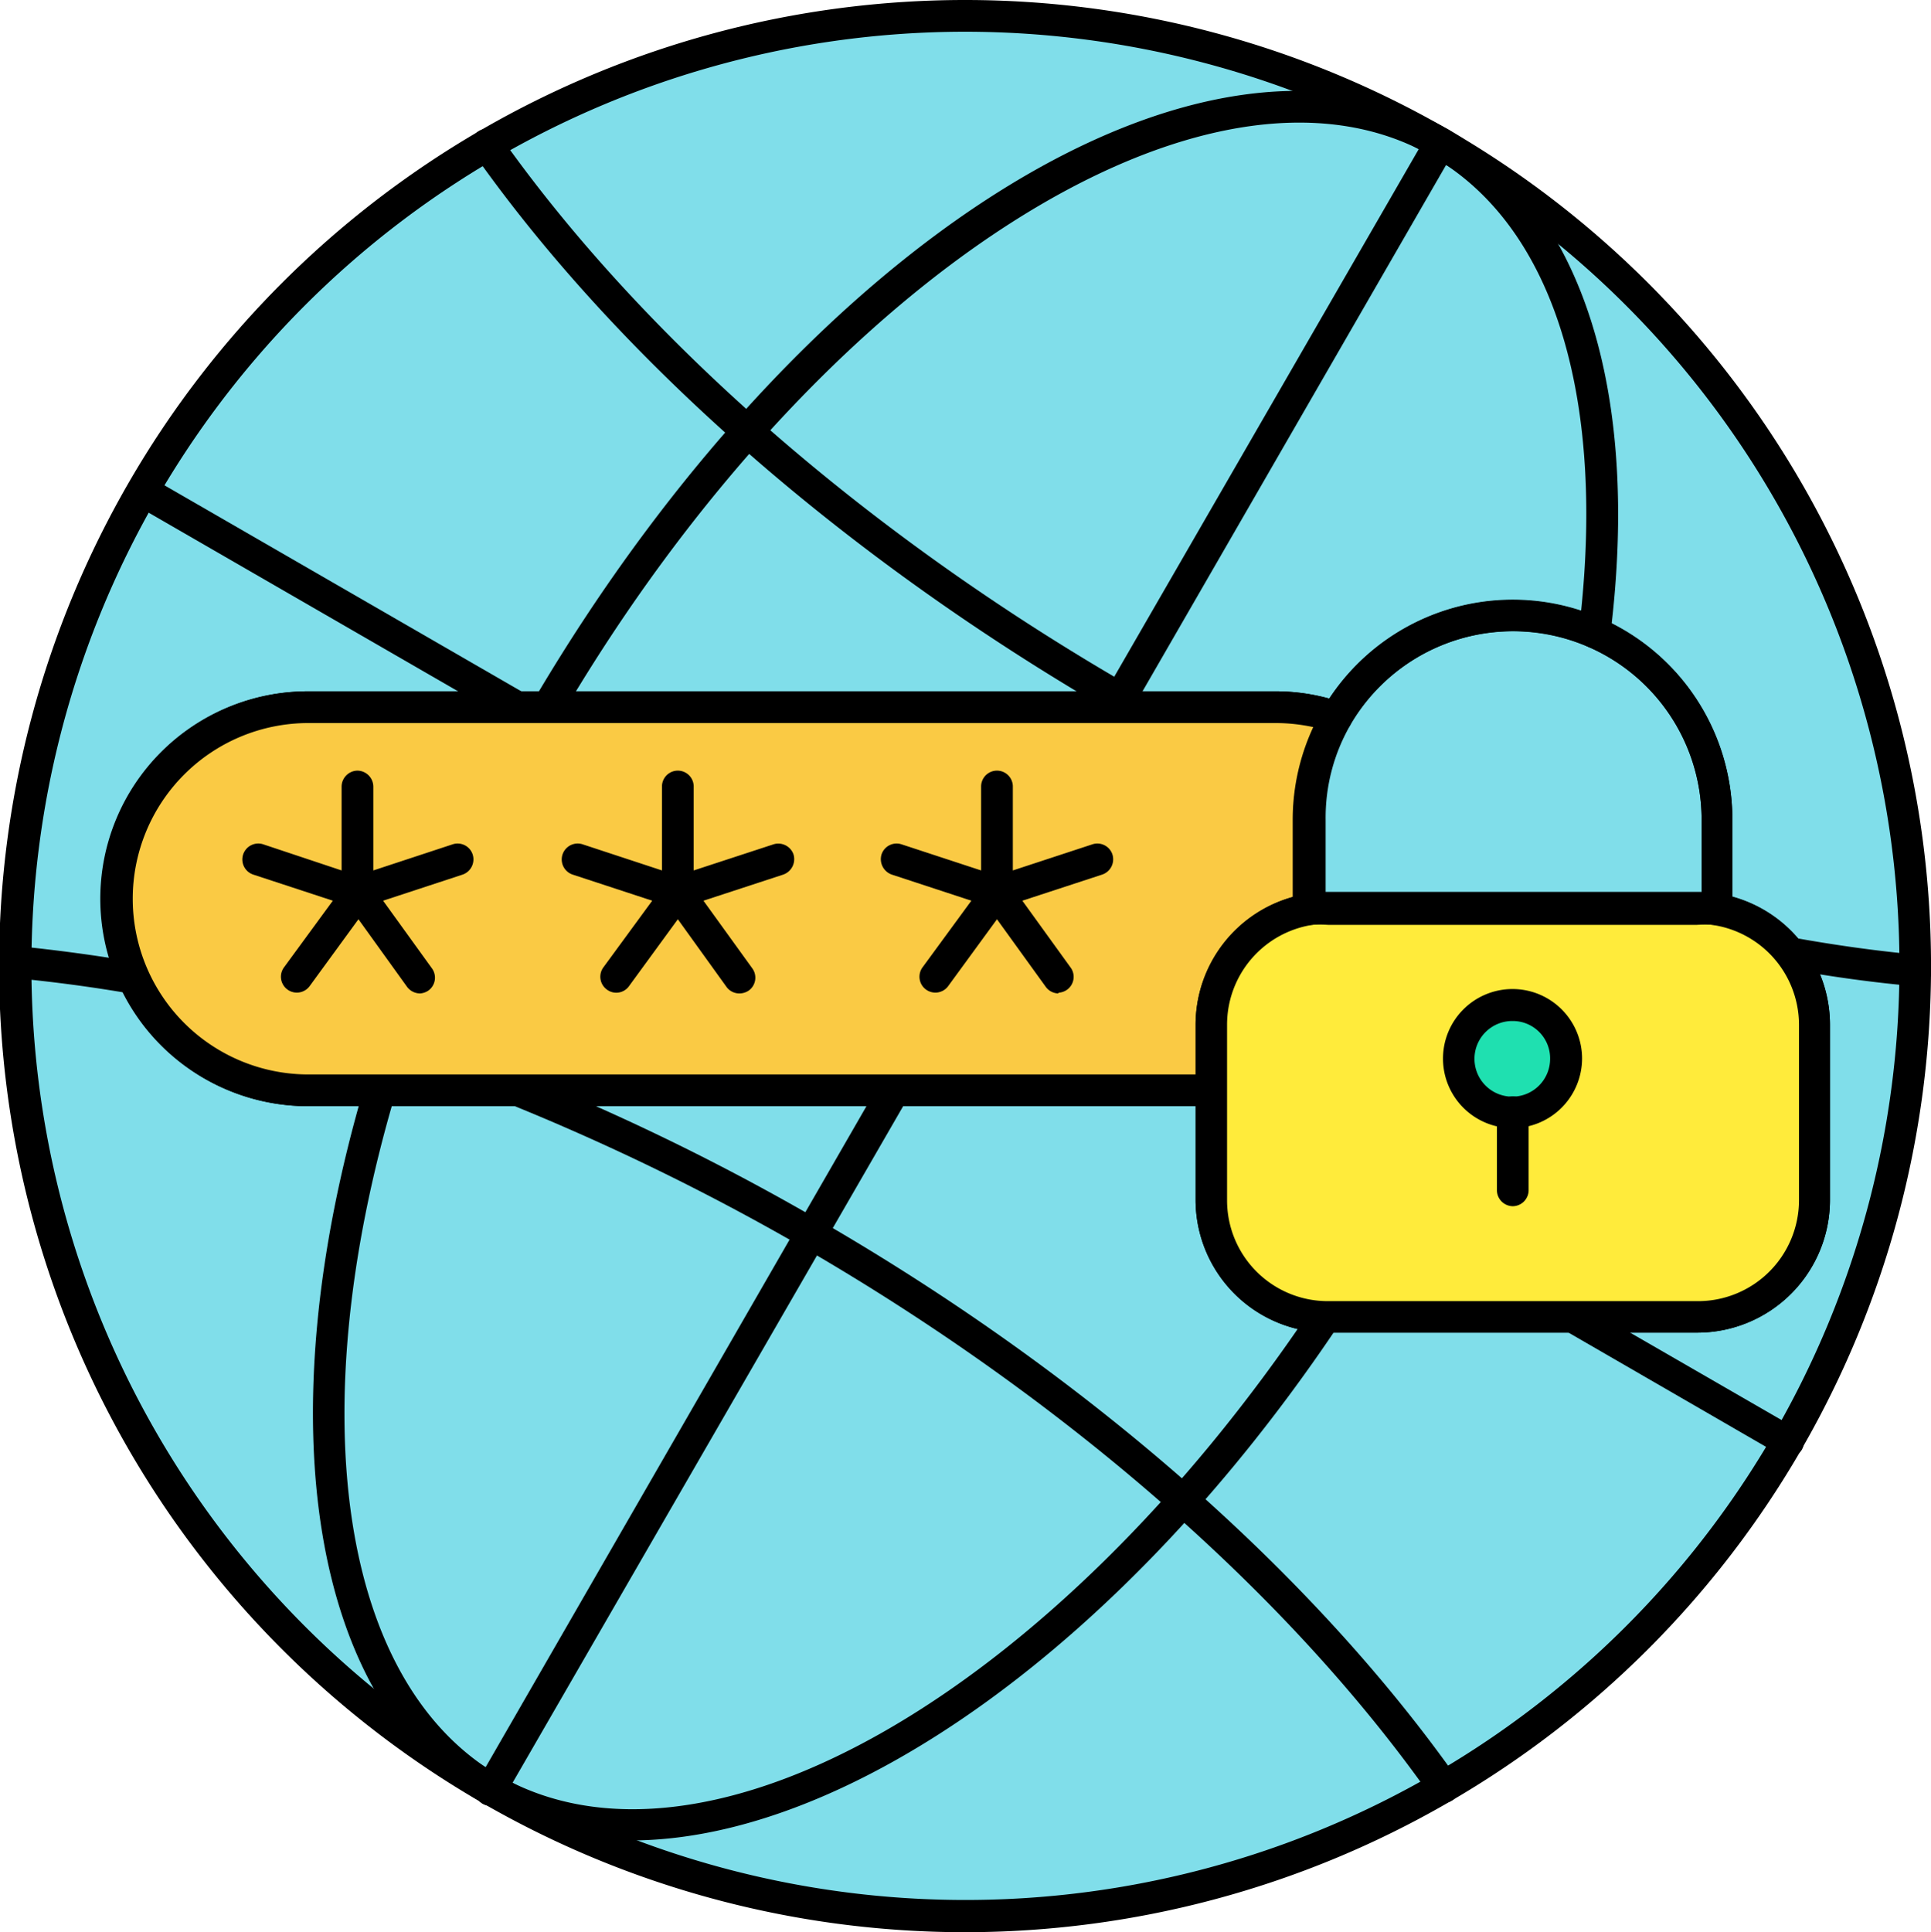 <svg viewBox="0 0 79.14 79.18" xmlns="http://www.w3.org/2000/svg"><path d="m53.72 32.33v-.18zm0 .2a1.5 1.5 0 0 1 0-.2 1.5 1.5 0 0 0 -.02.2zm-.07.85a1.55 1.55 0 0 1 0-.21 1.55 1.55 0 0 0 -.02.21zm16.76.22v3.66a4.81 4.81 0 0 1 4 4.73v7.19a4.8 4.8 0 0 1 -4.82 4.82h-15.16a4.79 4.79 0 0 1 -4.79-4.78v-4.5h-37a7.85 7.85 0 0 1 0-15.7h39.61a7.53 7.53 0 0 1 2.52.42 8.37 8.37 0 0 1 15.62 4.2zm-11.41-27.73a38.93 38.93 0 1 1 -53.13 14.26 39 39 0 0 1 53.13-14.26z" fill="#80deea"/><path d="m39.53 79.18a39.59 39.59 0 1 1 34.31-19.8 39.61 39.61 0 0 1 -34.31 19.8zm.08-77.88a38.28 38.28 0 1 0 19.1 5.13 38.42 38.42 0 0 0 -19.1-5.13zm30 53.31h-15.18a5.44 5.44 0 0 1 -5.43-5.43v-3.85h-36.39a8.5 8.5 0 0 1 0-17h39.64a8.22 8.22 0 0 1 2.23.3 9 9 0 0 1 16.52 4.97v3.14a5.44 5.44 0 0 1 4 5.26v7.19a5.44 5.44 0 0 1 -5.41 5.42zm-57-25a7.2 7.2 0 0 0 0 14.4h37a.65.65 0 0 1 .65.65v4.5a4.13 4.13 0 0 0 4.14 4.13h15.19a4.14 4.14 0 0 0 4.14-4.13v-7.16a4.2 4.2 0 0 0 -3.45-4.09.65.65 0 0 1 -.54-.64v-3.67a7.72 7.72 0 0 0 -14.41-3.87.67.67 0 0 1 -.78.28 7 7 0 0 0 -2.3-.38zm41 4.62a.65.65 0 0 1 -.61-.63v-.28a1.27 1.27 0 0 1 0-.2.6.6 0 0 1 .12-.32.6.6 0 0 1 -.06-.27v-.07-.22s0 0 0-.07v-.16a.65.65 0 0 1 .78-.49.63.63 0 0 1 .5.63.66.66 0 0 1 0 .14v.14.15a.57.57 0 0 1 -.11.29.66.66 0 0 1 .06.27v.43a.65.65 0 0 1 -.66.68z"/><path d="m59.18 73.88a.65.65 0 0 1 -.54-.27c-5.85-8.3-15-16.28-25.72-22.49a96.53 96.53 0 0 0 -11.92-5.83.65.65 0 0 1 .48-1.21 95.84 95.84 0 0 1 12.09 5.92c10.89 6.29 20.17 14.41 26.14 22.86a.65.65 0 0 1 -.16.9.63.63 0 0 1 -.37.12zm-53.7-33.16h-.11c-1.62-.28-3.22-.49-4.78-.64a.66.66 0 0 1 -.59-.72.67.67 0 0 1 .71-.59c1.59.16 3.23.38 4.88.66a.65.65 0 0 1 -.11 1.29z"/><path d="m78.49 40.41h-.06c-1.68-.15-3.42-.39-5.18-.71a.65.65 0 0 1 -.53-.75.66.66 0 0 1 .76-.53c1.72.31 3.43.55 5.07.7a.65.65 0 0 1 -.06 1.3zm-32.59-11.14a.61.61 0 0 1 -.32-.08c-10.89-6.3-20.18-14.42-26.14-22.86a.65.65 0 1 1 1.06-.75c5.86 8.29 15 16.28 25.73 22.48a.65.65 0 0 1 .24.89.65.65 0 0 1 -.57.32z"/><path d="m25.84 75.42a12 12 0 0 1 -6.06-1.54c-7-4.06-8.91-15.59-4.84-29.38a.65.65 0 1 1 1.25.37c-3.9 13.19-2.19 24.13 4.24 27.88 8.44 4.86 22.77-3.37 33.34-19.15a.65.65 0 1 1 1.08.72c-8.77 13.1-20.18 21.1-29.01 21.1zm-3.37-45.79a.65.65 0 0 1 -.56-1c11.09-18.79 27.51-29.05 37.45-23.32 5.45 3.15 7.88 10.69 6.64 20.69a.65.65 0 0 1 -1.29-.16c1.15-9.46-1-16.54-6-19.43-9.15-5.28-25.16 5-35.68 22.88a.64.64 0 0 1 -.56.34z"/><path d="m20.11 74a.63.63 0 0 1 -.65-.65.62.62 0 0 1 .09-.32l16.52-28.67a.65.65 0 0 1 .89-.24.67.67 0 0 1 .24.89l-16.53 28.63a.64.64 0 0 1 -.56.36zm25.58-44.37a.76.76 0 0 1 -.32-.08.66.66 0 0 1 -.32-.57.61.61 0 0 1 .08-.32l13.34-23.11a.65.65 0 0 1 .89-.24.64.64 0 0 1 .32.56.68.68 0 0 1 -.09.33l-13.33 23.11a.67.67 0 0 1 -.57.32z"/><path d="m73.28 59.71a.68.68 0 0 1 -.33-.09l-8.82-5.1a.64.64 0 0 1 -.33-.52.62.62 0 0 1 .09-.32.65.65 0 0 1 .89-.24l8.82 5.09a.65.65 0 0 1 .33.57.62.62 0 0 1 -.09.32.65.65 0 0 1 -.56.29zm-52.08-30.08a.68.68 0 0 1 -.33-.09l-15.33-8.85a.64.64 0 0 1 -.32-.56.8.8 0 0 1 .08-.33.64.64 0 0 1 .89-.23l15.33 8.85a.65.65 0 0 1 .33.56.68.68 0 0 1 -.09.33.66.66 0 0 1 -.56.32z"/><path d="m12.61 29h39.64a7.53 7.53 0 0 1 2.52.42 8.33 8.33 0 0 0 -1.14 4.2v3.66a4.8 4.8 0 0 0 -4 4.73v2.69h-37a7.85 7.85 0 0 1 0-15.7z" fill="#faca44"/><path d="m49.64 45.33h-37a8.5 8.5 0 0 1 0-17h39.61a8.27 8.27 0 0 1 2.73.45.67.67 0 0 1 .4.39.69.69 0 0 1 -.05.56 7.62 7.62 0 0 0 -1 3.87v3.66a.65.65 0 0 1 -.54.64 4.14 4.14 0 0 0 -3.5 4.1v2.69a.65.65 0 0 1 -.65.64zm-37-15.7a7.2 7.2 0 0 0 0 14.4h36.36v-2.03a5.43 5.43 0 0 1 4-5.25v-3.15a9.07 9.07 0 0 1 .84-3.8 7.33 7.33 0 0 0 -1.57-.17z"/><path d="m54.43 37.2h15.16a4.8 4.8 0 0 1 4.79 4.8v7.19a4.8 4.8 0 0 1 -4.79 4.81h-15.16a4.79 4.79 0 0 1 -4.79-4.78v-7.22a4.8 4.8 0 0 1 4.79-4.8z" fill="#ffeb3b"/><path d="m69.59 54.61h-15.16a5.44 5.44 0 0 1 -5.43-5.43v-7.18a5.45 5.45 0 0 1 5.44-5.44h15.15a5.45 5.45 0 0 1 5.41 5.44v7.19a5.44 5.44 0 0 1 -5.41 5.42zm-15.16-16.76a4.14 4.14 0 0 0 -4.14 4.15v7.19a4.13 4.13 0 0 0 4.14 4.13h15.16a4.14 4.14 0 0 0 4.14-4.13v-7.19a4.14 4.14 0 0 0 -4.14-4.14z"/><path d="m53.63 37.91a.64.64 0 0 1 -.65-.65v-3.66a9 9 0 0 1 18.02 0v3.66a.69.69 0 0 1 -.23.5.62.62 0 0 1 -.52.14 5.49 5.49 0 0 0 -.7 0h-15.12a5.09 5.09 0 0 0 -.69 0zm.8-1.36h15.31v-2.95a7.73 7.73 0 0 0 -15.46 0v2.95z"/><path d="m62 41.19a2.2 2.2 0 1 1 -2.2 2.19 2.18 2.18 0 0 1 2.2-2.19z" fill="#1fe0b0"/><path d="m62 46.23a2.85 2.85 0 1 1 2.84-2.85 2.86 2.86 0 0 1 -2.84 2.85zm0-4.39a1.55 1.55 0 1 0 1.53 1.54 1.53 1.53 0 0 0 -1.53-1.54z"/><path d="m62 49.43a.66.66 0 0 1 -.65-.65v-3.2a.65.65 0 1 1 1.3 0v3.2a.66.66 0 0 1 -.65.65z"/><path d="m17.22 40.71a.67.67 0 0 1 -.53-.26l-2-2.78-2 2.74a.65.65 0 0 1 -.91.14.65.65 0 0 1 -.14-.91l2-2.73-3.26-1.07a.65.65 0 1 1 .41-1.24l3.21 1.07v-3.44a.66.66 0 0 1 .65-.65.66.66 0 0 1 .65.65v3.44l3.25-1.07a.65.65 0 0 1 .82.41.66.66 0 0 1 -.41.83l-3.26 1.07 2 2.77a.65.65 0 0 1 -.14.91.68.68 0 0 1 -.34.12z"/><path d="m30.31 40.71a.65.65 0 0 1 -.53-.26l-2-2.78-2 2.74a.64.64 0 0 1 -.91.14.65.65 0 0 1 -.14-.91l2-2.73-3.26-1.07a.65.65 0 0 1 .41-1.24l3.25 1.07v-3.44a.65.65 0 1 1 1.3 0v3.44l3.27-1.07a.66.66 0 0 1 .82.41.67.67 0 0 1 -.42.83l-3.27 1.07 2 2.77a.65.65 0 0 1 -.14.91.68.68 0 0 1 -.38.12z"/><path d="m43.39 40.71a.65.65 0 0 1 -.53-.27l-2-2.77-2 2.74a.65.65 0 0 1 -.91.14.65.65 0 0 1 -.14-.91l2-2.73-3.26-1.07a.67.67 0 0 1 -.42-.83.65.65 0 0 1 .82-.41l3.26 1.07v-3.44a.65.65 0 0 1 1.3 0v3.44l3.26-1.07a.65.65 0 0 1 .82.41.66.66 0 0 1 -.42.83l-3.27 1.07 2 2.77a.65.65 0 0 1 -.53 1z"/></svg>